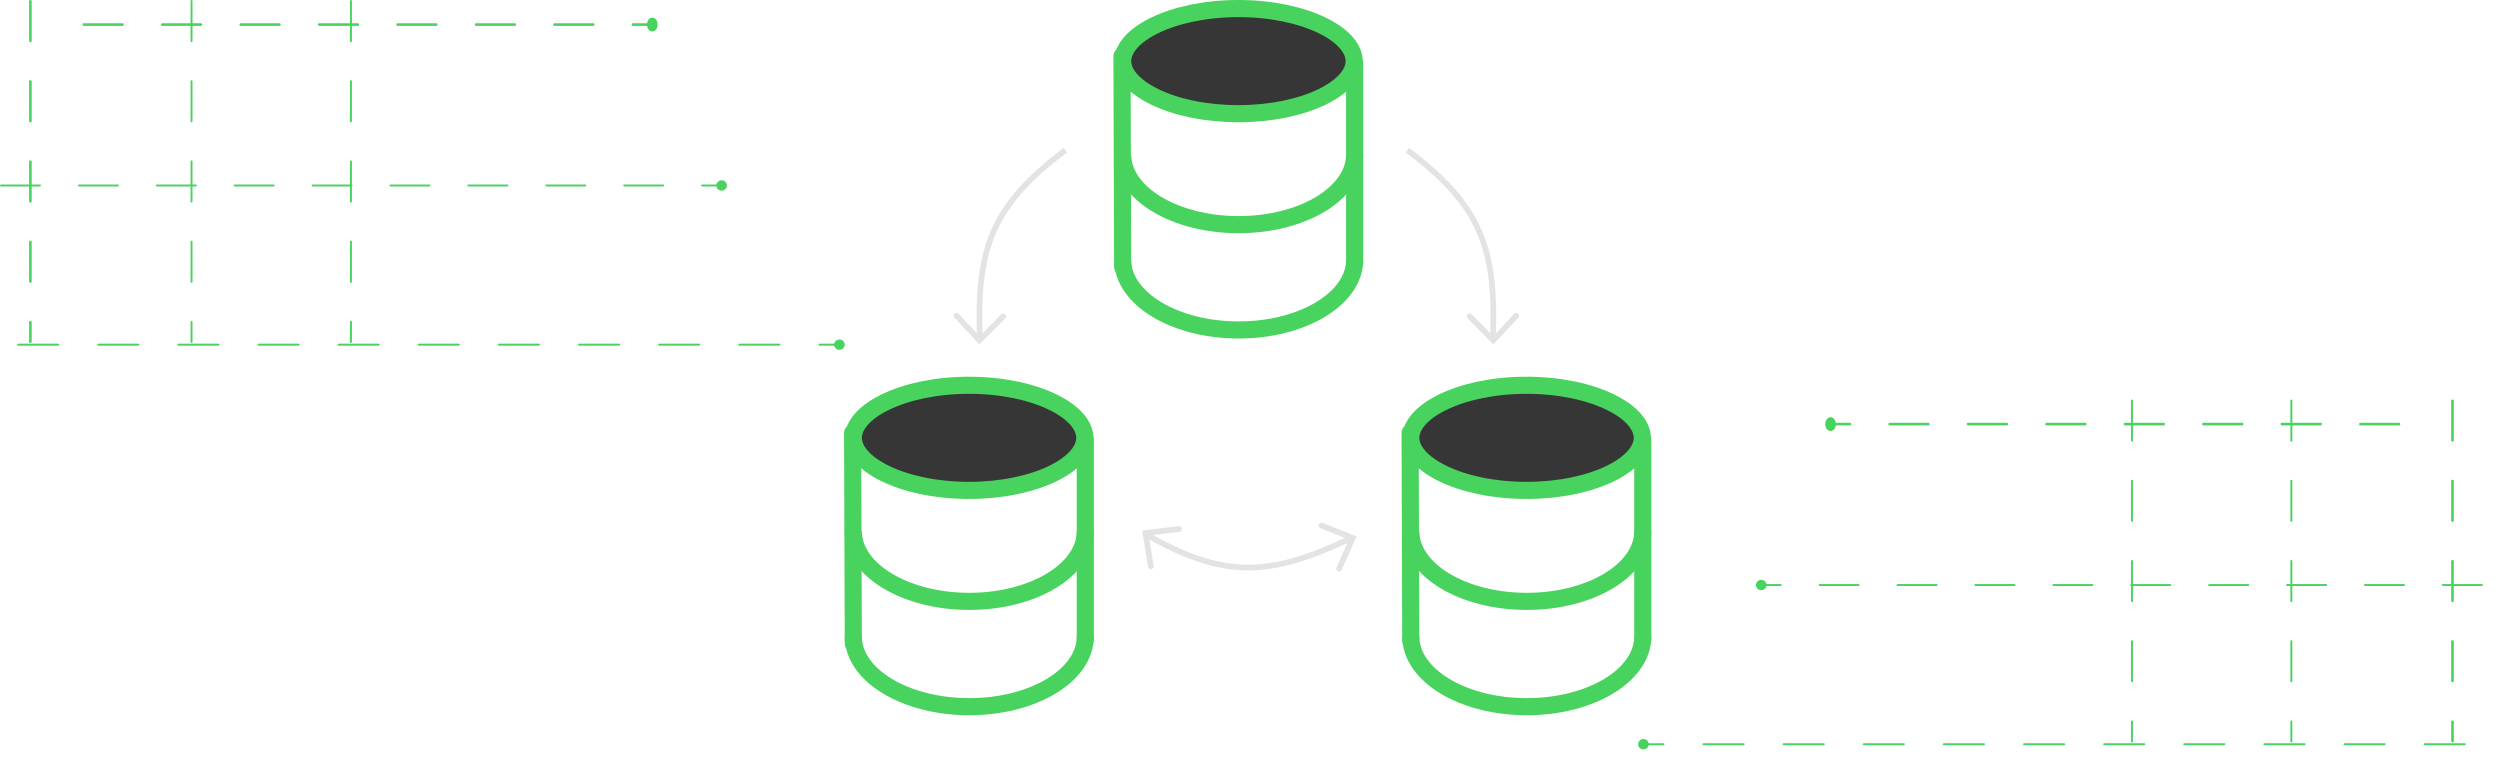 <svg width="438" height="134" viewBox="0 0 438 134" fill="none" xmlns="http://www.w3.org/2000/svg">
<path fill-rule="evenodd" clip-rule="evenodd" d="M114.283 5.516C114.797 5.516 115.215 4.973 115.215 4.303C115.215 3.633 114.797 3.09 114.283 3.09C113.828 3.09 113.449 3.515 113.367 4.076L110.847 4.076C110.75 4.076 110.672 4.177 110.672 4.303C110.672 4.429 110.75 4.53 110.847 4.53L113.367 4.53C113.449 5.091 113.828 5.516 114.283 5.516ZM104.15 4.303C104.15 4.177 104.072 4.076 103.975 4.076L97.104 4.076C97.007 4.076 96.929 4.177 96.929 4.303C96.929 4.429 97.007 4.53 97.104 4.53L103.975 4.53C104.072 4.53 104.15 4.429 104.15 4.303ZM90.407 4.303C90.407 4.177 90.329 4.076 90.232 4.076L83.361 4.076C83.264 4.076 83.186 4.177 83.186 4.303C83.186 4.429 83.264 4.53 83.361 4.53L90.232 4.53C90.329 4.53 90.407 4.429 90.407 4.303ZM76.664 4.303C76.664 4.177 76.586 4.076 76.489 4.076L69.618 4.076C69.521 4.076 69.443 4.177 69.443 4.303C69.443 4.429 69.521 4.53 69.618 4.53L76.489 4.53C76.586 4.53 76.664 4.429 76.664 4.303ZM62.921 4.303C62.921 4.177 62.843 4.076 62.746 4.076L55.875 4.076C55.778 4.076 55.7 4.177 55.7 4.303C55.7 4.429 55.778 4.53 55.875 4.53L62.746 4.53C62.843 4.53 62.921 4.429 62.921 4.303ZM49.178 4.303C49.178 4.177 49.1 4.076 49.004 4.076L42.132 4.076C42.035 4.076 41.957 4.177 41.957 4.303C41.957 4.429 42.035 4.53 42.132 4.53L49.004 4.53C49.1 4.53 49.178 4.429 49.178 4.303ZM35.435 4.303C35.435 4.177 35.357 4.076 35.261 4.076L28.389 4.076C28.293 4.076 28.214 4.177 28.214 4.303C28.214 4.429 28.293 4.53 28.389 4.53L35.261 4.53C35.357 4.53 35.435 4.429 35.435 4.303ZM21.692 4.303C21.692 4.177 21.614 4.076 21.517 4.076L14.646 4.076C14.55 4.076 14.471 4.177 14.471 4.303C14.471 4.429 14.55 4.53 14.646 4.53L21.517 4.53C21.614 4.53 21.692 4.429 21.692 4.303Z" fill="#47D35E"/>
<path fill-rule="evenodd" clip-rule="evenodd" d="M126.429 33.405C126.943 33.405 127.359 32.998 127.359 32.496C127.359 31.994 126.943 31.586 126.429 31.586C125.975 31.586 125.596 31.905 125.515 32.325L123.017 32.325C122.92 32.325 122.842 32.402 122.842 32.496C122.842 32.59 122.92 32.666 123.017 32.666L125.515 32.666C125.596 33.087 125.975 33.405 126.429 33.405ZM116.367 32.496C116.367 32.402 116.289 32.325 116.192 32.325L109.368 32.325C109.271 32.325 109.193 32.402 109.193 32.496C109.193 32.59 109.271 32.666 109.368 32.666L116.192 32.666C116.289 32.666 116.367 32.59 116.367 32.496ZM102.718 32.496C102.718 32.402 102.64 32.325 102.543 32.325L95.719 32.325C95.622 32.325 95.544 32.402 95.544 32.496C95.544 32.59 95.622 32.666 95.719 32.666L102.543 32.666C102.64 32.666 102.718 32.59 102.718 32.496ZM89.069 32.496C89.069 32.402 88.991 32.325 88.894 32.325L82.07 32.325C81.974 32.325 81.895 32.402 81.895 32.496C81.895 32.59 81.974 32.666 82.07 32.666L88.894 32.666C88.991 32.666 89.069 32.59 89.069 32.496ZM75.42 32.496C75.42 32.402 75.342 32.325 75.245 32.325L68.421 32.325C68.325 32.325 68.246 32.402 68.246 32.496C68.246 32.59 68.325 32.666 68.421 32.666L75.245 32.666C75.342 32.666 75.42 32.59 75.42 32.496ZM61.771 32.496C61.771 32.402 61.693 32.325 61.596 32.325L54.772 32.325C54.675 32.325 54.597 32.402 54.597 32.496C54.597 32.59 54.675 32.666 54.772 32.666L61.596 32.666C61.693 32.666 61.771 32.59 61.771 32.496ZM48.122 32.496C48.122 32.402 48.044 32.325 47.947 32.325L41.123 32.325C41.027 32.325 40.949 32.402 40.949 32.496C40.949 32.59 41.027 32.666 41.123 32.666L47.947 32.666C48.044 32.666 48.122 32.59 48.122 32.496ZM34.473 32.496C34.473 32.402 34.395 32.325 34.298 32.325L27.474 32.325C27.378 32.325 27.299 32.402 27.299 32.496C27.299 32.59 27.378 32.666 27.474 32.666L34.298 32.666C34.395 32.666 34.473 32.59 34.473 32.496ZM20.824 32.496C20.824 32.402 20.746 32.325 20.649 32.325L13.825 32.325C13.729 32.325 13.651 32.402 13.651 32.496C13.651 32.59 13.729 32.666 13.825 32.666L20.649 32.666C20.746 32.666 20.824 32.59 20.824 32.496ZM7.175 32.496C7.175 32.402 7.097 32.325 7.001 32.325L0.176 32.325C0.08 32.325 0.002 32.402 0.002 32.496C0.002 32.59 0.08 32.666 0.176 32.666L7.001 32.666C7.097 32.666 7.175 32.59 7.175 32.496Z" fill="#47D35E"/>
<path fill-rule="evenodd" clip-rule="evenodd" d="M147.068 61.295C147.583 61.295 148 60.888 148 60.386C148 59.884 147.583 59.477 147.068 59.477C146.613 59.477 146.234 59.795 146.152 60.215L143.559 60.215C143.462 60.215 143.384 60.292 143.384 60.386C143.384 60.48 143.462 60.557 143.559 60.557L146.152 60.557C146.234 60.977 146.613 61.295 147.068 61.295ZM136.715 60.386C136.715 60.292 136.637 60.215 136.54 60.215L129.521 60.215C129.425 60.215 129.347 60.292 129.347 60.386C129.347 60.48 129.425 60.557 129.521 60.557L136.54 60.557C136.637 60.557 136.715 60.48 136.715 60.386ZM122.677 60.386C122.677 60.292 122.599 60.215 122.503 60.215L115.484 60.215C115.387 60.215 115.309 60.292 115.309 60.386C115.309 60.48 115.387 60.557 115.484 60.557L122.503 60.557C122.599 60.557 122.677 60.48 122.677 60.386ZM108.64 60.386C108.64 60.292 108.562 60.215 108.465 60.215L101.447 60.215C101.35 60.215 101.272 60.292 101.272 60.386C101.272 60.48 101.35 60.557 101.447 60.557L108.465 60.557C108.562 60.557 108.64 60.48 108.64 60.386ZM94.603 60.386C94.603 60.292 94.524 60.215 94.428 60.215L87.409 60.215C87.313 60.215 87.234 60.292 87.234 60.386C87.234 60.48 87.313 60.557 87.409 60.557L94.428 60.557C94.524 60.557 94.603 60.48 94.603 60.386ZM80.565 60.386C80.565 60.292 80.487 60.215 80.391 60.215L73.372 60.215C73.275 60.215 73.197 60.292 73.197 60.386C73.197 60.48 73.275 60.557 73.372 60.557L80.391 60.557C80.487 60.557 80.565 60.48 80.565 60.386ZM66.528 60.386C66.528 60.292 66.45 60.215 66.353 60.215L59.334 60.215C59.238 60.215 59.16 60.292 59.16 60.386C59.16 60.48 59.238 60.557 59.334 60.557L66.353 60.557C66.45 60.557 66.528 60.48 66.528 60.386ZM52.49 60.386C52.49 60.292 52.412 60.215 52.316 60.215L45.297 60.215C45.2 60.215 45.122 60.292 45.122 60.386C45.122 60.48 45.2 60.557 45.297 60.557L52.316 60.557C52.412 60.557 52.49 60.48 52.49 60.386ZM38.453 60.386C38.453 60.292 38.375 60.215 38.278 60.215L31.26 60.215C31.163 60.215 31.085 60.292 31.085 60.386C31.085 60.48 31.163 60.556 31.26 60.556L38.278 60.557C38.375 60.557 38.453 60.48 38.453 60.386ZM24.416 60.386C24.416 60.292 24.337 60.215 24.241 60.215L17.222 60.215C17.126 60.215 17.047 60.292 17.047 60.386C17.047 60.48 17.126 60.556 17.222 60.556L24.241 60.556C24.337 60.556 24.416 60.48 24.416 60.386ZM10.378 60.386C10.378 60.292 10.3 60.215 10.204 60.215L3.185 60.215C3.088 60.215 3.01 60.292 3.01 60.386C3.01 60.48 3.088 60.556 3.185 60.556L10.204 60.556C10.3 60.556 10.378 60.48 10.378 60.386Z" fill="#47D35E"/>
<path fill-rule="evenodd" clip-rule="evenodd" d="M5.323 0C5.197 0 5.095 0.078 5.095 0.174V7.202C5.095 7.298 5.197 7.376 5.323 7.376C5.449 7.376 5.551 7.298 5.551 7.202V0.174C5.551 0.078 5.449 0 5.323 0ZM5.323 14.055C5.197 14.055 5.095 14.133 5.095 14.229V21.257C5.095 21.353 5.197 21.431 5.323 21.431C5.449 21.431 5.551 21.353 5.551 21.257V14.229C5.551 14.133 5.449 14.055 5.323 14.055ZM5.323 28.11C5.197 28.11 5.095 28.188 5.095 28.285V35.312C5.095 35.408 5.197 35.486 5.323 35.486C5.449 35.486 5.551 35.408 5.551 35.312V28.285C5.551 28.188 5.449 28.11 5.323 28.11ZM5.323 42.166C5.197 42.166 5.095 42.244 5.095 42.34V49.367C5.095 49.464 5.197 49.542 5.323 49.542C5.449 49.542 5.551 49.464 5.551 49.367V42.34C5.551 42.244 5.449 42.166 5.323 42.166ZM5.323 56.221C5.197 56.221 5.095 56.299 5.095 56.395V59.909C5.095 60.005 5.197 60.083 5.323 60.083C5.449 60.083 5.551 60.005 5.551 59.909V56.395C5.551 56.299 5.449 56.221 5.323 56.221Z" fill="#47D35E"/>
<path fill-rule="evenodd" clip-rule="evenodd" d="M33.556 0C33.462 0 33.385 0.078 33.385 0.174V7.202C33.385 7.298 33.462 7.376 33.556 7.376C33.65 7.376 33.727 7.298 33.727 7.202V0.174C33.727 0.078 33.65 0 33.556 0ZM33.556 14.055C33.462 14.055 33.385 14.133 33.385 14.229V21.257C33.385 21.353 33.462 21.431 33.556 21.431C33.65 21.431 33.727 21.353 33.727 21.257V14.229C33.727 14.133 33.65 14.055 33.556 14.055ZM33.556 28.11C33.462 28.11 33.385 28.188 33.385 28.285V35.312C33.385 35.408 33.462 35.486 33.556 35.486C33.65 35.486 33.727 35.408 33.727 35.312V28.285C33.727 28.188 33.65 28.11 33.556 28.11ZM33.556 42.166C33.462 42.166 33.385 42.244 33.385 42.34V49.367C33.385 49.464 33.462 49.542 33.556 49.542C33.65 49.542 33.727 49.464 33.727 49.367V42.34C33.727 42.244 33.65 42.166 33.556 42.166ZM33.556 56.221C33.462 56.221 33.385 56.299 33.385 56.395V59.909C33.385 60.005 33.462 60.083 33.556 60.083C33.65 60.083 33.727 60.005 33.727 59.909V56.395C33.727 56.299 33.65 56.221 33.556 56.221Z" fill="#47D35E"/>
<path fill-rule="evenodd" clip-rule="evenodd" d="M61.486 0C61.391 0 61.315 0.078 61.315 0.174V7.202C61.315 7.298 61.391 7.376 61.486 7.376C61.58 7.376 61.656 7.298 61.656 7.202V0.174C61.656 0.078 61.58 0 61.486 0ZM61.486 14.055C61.391 14.055 61.315 14.133 61.315 14.229V21.257C61.315 21.353 61.391 21.431 61.486 21.431C61.58 21.431 61.656 21.353 61.656 21.257V14.229C61.656 14.133 61.58 14.055 61.486 14.055ZM61.486 28.11C61.391 28.11 61.315 28.188 61.315 28.285V35.312C61.315 35.408 61.391 35.486 61.486 35.486C61.58 35.486 61.656 35.408 61.656 35.312V28.285C61.656 28.188 61.58 28.11 61.486 28.11ZM61.486 42.166C61.391 42.166 61.315 42.244 61.315 42.34V49.367C61.315 49.464 61.391 49.542 61.486 49.542C61.58 49.542 61.656 49.464 61.656 49.367V42.34C61.656 42.244 61.58 42.166 61.486 42.166ZM61.486 56.221C61.391 56.221 61.315 56.299 61.315 56.395V59.909C61.315 60.005 61.391 60.083 61.486 60.083C61.58 60.083 61.656 60.005 61.656 59.909V56.395C61.656 56.299 61.58 56.221 61.486 56.221Z" fill="#47D35E"/>
<path fill-rule="evenodd" clip-rule="evenodd" d="M320.717 75.516C320.203 75.516 319.785 74.973 319.785 74.303C319.785 73.633 320.203 73.09 320.717 73.09C321.172 73.09 321.551 73.515 321.633 74.076L324.153 74.076C324.25 74.076 324.328 74.177 324.328 74.303C324.328 74.428 324.25 74.53 324.153 74.53L321.633 74.53C321.551 75.091 321.172 75.516 320.717 75.516ZM330.85 74.303C330.85 74.177 330.928 74.076 331.025 74.076L337.896 74.076C337.993 74.076 338.071 74.177 338.071 74.303C338.071 74.428 337.993 74.53 337.896 74.53L331.025 74.53C330.928 74.53 330.85 74.428 330.85 74.303ZM344.593 74.303C344.593 74.177 344.671 74.076 344.768 74.076L351.639 74.076C351.736 74.076 351.814 74.177 351.814 74.303C351.814 74.428 351.736 74.53 351.639 74.53L344.768 74.53C344.671 74.53 344.593 74.428 344.593 74.303ZM358.336 74.303C358.336 74.177 358.414 74.076 358.511 74.076L365.382 74.076C365.479 74.076 365.557 74.177 365.557 74.303C365.557 74.428 365.479 74.53 365.382 74.53L358.511 74.53C358.414 74.53 358.336 74.428 358.336 74.303ZM372.079 74.303C372.079 74.177 372.157 74.076 372.254 74.076L379.125 74.076C379.222 74.076 379.3 74.177 379.3 74.303C379.3 74.428 379.222 74.53 379.125 74.53L372.254 74.53C372.157 74.53 372.079 74.428 372.079 74.303ZM385.822 74.303C385.822 74.177 385.9 74.076 385.997 74.076L392.868 74.076C392.965 74.076 393.043 74.177 393.043 74.303C393.043 74.428 392.965 74.53 392.868 74.53L385.997 74.53C385.9 74.53 385.822 74.428 385.822 74.303ZM399.565 74.303C399.565 74.177 399.643 74.076 399.739 74.076L406.611 74.076C406.708 74.076 406.786 74.177 406.786 74.303C406.786 74.428 406.708 74.53 406.611 74.53L399.739 74.53C399.643 74.53 399.565 74.428 399.565 74.303ZM413.308 74.303C413.308 74.177 413.386 74.076 413.482 74.076L420.354 74.076C420.45 74.076 420.529 74.177 420.529 74.303C420.529 74.428 420.45 74.53 420.354 74.53L413.482 74.53C413.386 74.53 413.308 74.428 413.308 74.303Z" fill="#47D35E"/>
<path fill-rule="evenodd" clip-rule="evenodd" d="M308.571 103.405C308.057 103.405 307.641 102.998 307.641 102.496C307.641 101.994 308.057 101.586 308.571 101.586C309.025 101.586 309.404 101.905 309.485 102.325L311.983 102.325C312.08 102.325 312.158 102.402 312.158 102.496C312.158 102.59 312.08 102.666 311.983 102.666L309.485 102.666C309.404 103.087 309.025 103.405 308.571 103.405ZM318.633 102.496C318.633 102.402 318.711 102.325 318.808 102.325L325.632 102.325C325.729 102.325 325.807 102.402 325.807 102.496C325.807 102.59 325.729 102.666 325.632 102.666L318.808 102.666C318.711 102.666 318.633 102.59 318.633 102.496ZM332.282 102.496C332.282 102.402 332.36 102.325 332.457 102.325L339.281 102.325C339.378 102.325 339.456 102.402 339.456 102.496C339.456 102.59 339.378 102.666 339.281 102.666L332.457 102.666C332.36 102.666 332.282 102.59 332.282 102.496ZM345.931 102.496C345.931 102.402 346.009 102.325 346.106 102.325L352.93 102.325C353.027 102.325 353.105 102.402 353.105 102.496C353.105 102.59 353.027 102.666 352.93 102.666L346.106 102.666C346.009 102.666 345.931 102.59 345.931 102.496ZM359.58 102.496C359.58 102.402 359.658 102.325 359.755 102.325L366.579 102.325C366.675 102.325 366.754 102.402 366.754 102.496C366.754 102.59 366.675 102.666 366.579 102.666L359.755 102.666C359.658 102.666 359.58 102.59 359.58 102.496ZM373.229 102.496C373.229 102.402 373.307 102.325 373.404 102.325L380.228 102.325C380.324 102.325 380.403 102.402 380.403 102.496C380.403 102.59 380.324 102.666 380.228 102.666L373.404 102.666C373.307 102.666 373.229 102.59 373.229 102.496ZM386.878 102.496C386.878 102.402 386.956 102.325 387.053 102.325L393.877 102.325C393.973 102.325 394.052 102.402 394.052 102.496C394.052 102.59 393.973 102.666 393.877 102.666L387.053 102.666C386.956 102.666 386.878 102.59 386.878 102.496ZM400.527 102.496C400.527 102.402 400.605 102.325 400.702 102.325L407.526 102.325C407.622 102.325 407.7 102.402 407.7 102.496C407.7 102.59 407.622 102.666 407.526 102.666L400.702 102.666C400.605 102.666 400.527 102.59 400.527 102.496ZM414.176 102.496C414.176 102.402 414.254 102.325 414.35 102.325L421.175 102.325C421.271 102.325 421.349 102.402 421.349 102.496C421.349 102.59 421.271 102.666 421.175 102.666L414.35 102.666C414.254 102.666 414.176 102.59 414.176 102.496ZM427.825 102.496C427.825 102.402 427.903 102.325 427.999 102.325L434.824 102.325C434.92 102.325 434.998 102.402 434.998 102.496C434.998 102.59 434.92 102.666 434.824 102.666L427.999 102.666C427.903 102.666 427.825 102.59 427.825 102.496Z" fill="#47D35E"/>
<path fill-rule="evenodd" clip-rule="evenodd" d="M287.932 131.296C287.417 131.296 287 130.888 287 130.386C287 129.884 287.417 129.477 287.932 129.477C288.387 129.477 288.766 129.795 288.848 130.216L291.441 130.216C291.538 130.216 291.616 130.292 291.616 130.386C291.616 130.48 291.538 130.557 291.441 130.557L288.848 130.557C288.766 130.977 288.387 131.296 287.932 131.296ZM298.285 130.386C298.285 130.292 298.363 130.216 298.46 130.216L305.479 130.216C305.575 130.216 305.653 130.292 305.653 130.386C305.653 130.48 305.575 130.557 305.479 130.557L298.46 130.557C298.363 130.557 298.285 130.48 298.285 130.386ZM312.323 130.386C312.323 130.292 312.401 130.216 312.497 130.216L319.516 130.216C319.613 130.216 319.691 130.292 319.691 130.386C319.691 130.48 319.613 130.557 319.516 130.557L312.497 130.557C312.401 130.557 312.323 130.48 312.323 130.386ZM326.36 130.386C326.36 130.292 326.438 130.216 326.535 130.216L333.553 130.216C333.65 130.216 333.728 130.292 333.728 130.386C333.728 130.48 333.65 130.557 333.553 130.557L326.535 130.557C326.438 130.557 326.36 130.48 326.36 130.386ZM340.397 130.386C340.397 130.292 340.476 130.216 340.572 130.216L347.591 130.216C347.687 130.216 347.766 130.292 347.766 130.386C347.766 130.48 347.687 130.557 347.591 130.557L340.572 130.557C340.476 130.557 340.397 130.48 340.397 130.386ZM354.435 130.386C354.435 130.292 354.513 130.216 354.609 130.216L361.628 130.216C361.725 130.216 361.803 130.292 361.803 130.386C361.803 130.48 361.725 130.557 361.628 130.557L354.609 130.557C354.513 130.557 354.435 130.48 354.435 130.386ZM368.472 130.386C368.472 130.292 368.55 130.216 368.647 130.216L375.666 130.216C375.762 130.216 375.84 130.292 375.84 130.386C375.84 130.48 375.762 130.557 375.666 130.557L368.647 130.557C368.55 130.557 368.472 130.48 368.472 130.386ZM382.51 130.386C382.51 130.292 382.588 130.215 382.684 130.215L389.703 130.215C389.799 130.215 389.878 130.292 389.878 130.386C389.878 130.48 389.799 130.557 389.703 130.557L382.684 130.557C382.588 130.557 382.51 130.48 382.51 130.386ZM396.547 130.386C396.547 130.292 396.625 130.215 396.722 130.215L403.74 130.215C403.837 130.215 403.915 130.292 403.915 130.386C403.915 130.48 403.837 130.557 403.74 130.557L396.722 130.557C396.625 130.557 396.547 130.48 396.547 130.386ZM410.584 130.386C410.584 130.292 410.663 130.215 410.759 130.215L417.778 130.215C417.874 130.215 417.952 130.292 417.952 130.386C417.952 130.48 417.874 130.557 417.778 130.557L410.759 130.557C410.663 130.557 410.584 130.48 410.584 130.386ZM424.622 130.386C424.622 130.292 424.7 130.215 424.796 130.215L431.815 130.215C431.912 130.215 431.99 130.292 431.99 130.386C431.99 130.48 431.912 130.557 431.815 130.557L424.796 130.557C424.7 130.557 424.622 130.48 424.622 130.386Z" fill="#47D35E"/>
<path fill-rule="evenodd" clip-rule="evenodd" d="M429.677 70C429.803 70 429.905 70.078 429.905 70.174V77.202C429.905 77.298 429.803 77.376 429.677 77.376C429.551 77.376 429.449 77.298 429.449 77.202V70.174C429.449 70.078 429.551 70 429.677 70ZM429.677 84.055C429.803 84.055 429.905 84.133 429.905 84.229V91.257C429.905 91.353 429.803 91.431 429.677 91.431C429.551 91.431 429.449 91.353 429.449 91.257V84.229C429.449 84.133 429.551 84.055 429.677 84.055ZM429.677 98.11C429.803 98.11 429.905 98.188 429.905 98.285V105.312C429.905 105.408 429.803 105.486 429.677 105.486C429.551 105.486 429.449 105.408 429.449 105.312V98.285C429.449 98.188 429.551 98.11 429.677 98.11ZM429.677 112.166C429.803 112.166 429.905 112.244 429.905 112.34V119.367C429.905 119.464 429.803 119.542 429.677 119.542C429.551 119.542 429.449 119.464 429.449 119.367V112.34C429.449 112.244 429.551 112.166 429.677 112.166ZM429.677 126.221C429.803 126.221 429.905 126.299 429.905 126.395V129.909C429.905 130.005 429.803 130.083 429.677 130.083C429.551 130.083 429.449 130.005 429.449 129.909V126.395C429.449 126.299 429.551 126.221 429.677 126.221Z" fill="#47D35E"/>
<path fill-rule="evenodd" clip-rule="evenodd" d="M401.444 70C401.538 70 401.615 70.078 401.615 70.174V77.202C401.615 77.298 401.538 77.376 401.444 77.376C401.35 77.376 401.273 77.298 401.273 77.202V70.174C401.273 70.078 401.35 70 401.444 70ZM401.444 84.055C401.538 84.055 401.615 84.133 401.615 84.229V91.257C401.615 91.353 401.538 91.431 401.444 91.431C401.35 91.431 401.273 91.353 401.273 91.257V84.229C401.273 84.133 401.35 84.055 401.444 84.055ZM401.444 98.11C401.538 98.11 401.615 98.188 401.615 98.285V105.312C401.615 105.408 401.538 105.486 401.444 105.486C401.35 105.486 401.273 105.408 401.273 105.312V98.285C401.273 98.188 401.35 98.11 401.444 98.11ZM401.444 112.166C401.538 112.166 401.615 112.244 401.615 112.34V119.367C401.615 119.464 401.538 119.542 401.444 119.542C401.35 119.542 401.273 119.464 401.273 119.367V112.34C401.273 112.244 401.35 112.166 401.444 112.166ZM401.444 126.221C401.538 126.221 401.615 126.299 401.615 126.395V129.909C401.615 130.005 401.538 130.083 401.444 130.083C401.35 130.083 401.273 130.005 401.273 129.909V126.395C401.273 126.299 401.35 126.221 401.444 126.221Z" fill="#47D35E"/>
<path fill-rule="evenodd" clip-rule="evenodd" d="M373.515 70C373.609 70 373.685 70.078 373.685 70.174V77.202C373.685 77.298 373.609 77.376 373.515 77.376C373.42 77.376 373.344 77.298 373.344 77.202V70.174C373.344 70.078 373.42 70 373.515 70ZM373.515 84.055C373.609 84.055 373.685 84.133 373.685 84.229V91.257C373.685 91.353 373.609 91.431 373.515 91.431C373.42 91.431 373.344 91.353 373.344 91.257V84.229C373.344 84.133 373.42 84.055 373.515 84.055ZM373.515 98.11C373.609 98.11 373.685 98.188 373.685 98.285V105.312C373.685 105.408 373.609 105.486 373.515 105.486C373.42 105.486 373.344 105.408 373.344 105.312V98.285C373.344 98.188 373.42 98.11 373.515 98.11ZM373.515 112.166C373.609 112.166 373.685 112.244 373.685 112.34V119.367C373.685 119.464 373.609 119.542 373.515 119.542C373.42 119.542 373.344 119.464 373.344 119.367V112.34C373.344 112.244 373.42 112.166 373.515 112.166ZM373.515 126.221C373.609 126.221 373.685 126.299 373.685 126.395V129.909C373.685 130.005 373.609 130.083 373.515 130.083C373.42 130.083 373.344 130.005 373.344 129.909V126.395C373.344 126.299 373.42 126.221 373.515 126.221Z" fill="#47D35E"/>
<path d="M231.512 92.071L237.003 94.247L234.604 99.644" stroke="#E3E3E3" stroke-linecap="round"/>
<path d="M201.633 99.217L200.682 93.387L206.546 92.676" stroke="#E3E3E3" stroke-linecap="round"/>
<path d="M200.445 93.433C214.52 101.576 222.507 101.031 236.868 94.217" stroke="#E3E3E3"/>
<path d="M196.57 9.838L196.689 46.738" stroke="#47D35E" stroke-width="3" stroke-linecap="round"/>
<path d="M237.336 11.07L237.336 45.979" stroke="#47D35E" stroke-width="3" stroke-linecap="round"/>
<path d="M237.252 10.709C237.252 12.779 235.502 15.071 231.711 16.935C228.016 18.752 222.807 19.918 216.972 19.918C211.136 19.918 205.927 18.752 202.233 16.935C198.441 15.071 196.691 12.779 196.691 10.709C196.691 8.639 198.441 6.347 202.233 4.483C205.927 2.666 211.136 1.5 216.972 1.5C222.807 1.5 228.016 2.666 231.711 4.483C235.502 6.347 237.252 8.639 237.252 10.709Z" fill="#363636" stroke="#47D35E" stroke-width="3" stroke-linejoin="round"/>
<path d="M237.336 27.058C237.336 33.851 228.238 39.358 217.014 39.358C205.79 39.358 196.691 33.851 196.691 27.058" stroke="#47D35E" stroke-width="3" stroke-linejoin="round"/>
<path d="M237.336 45.51C237.336 52.303 228.238 57.81 217.014 57.81C205.79 57.81 196.691 52.303 196.691 45.51" stroke="#47D35E" stroke-width="3" stroke-linejoin="round"/>
<path d="M149.379 75.838L149.498 112.738" stroke="#47D35E" stroke-width="3" stroke-linecap="round"/>
<path d="M190.145 77.07L190.145 111.979" stroke="#47D35E" stroke-width="3" stroke-linecap="round"/>
<path d="M190.06 76.709C190.06 78.779 188.311 81.071 184.519 82.935C180.825 84.752 175.616 85.918 169.78 85.918C163.945 85.918 158.736 84.752 155.041 82.935C151.25 81.071 149.5 78.779 149.5 76.709C149.5 74.639 151.25 72.347 155.041 70.483C158.736 68.666 163.945 67.5 169.78 67.5C175.616 67.5 180.825 68.666 184.519 70.483C188.311 72.347 190.06 74.639 190.06 76.709Z" fill="#363636" stroke="#47D35E" stroke-width="3" stroke-linejoin="round"/>
<path d="M190.145 93.059C190.145 99.852 181.046 105.359 169.823 105.359C158.599 105.359 149.5 99.852 149.5 93.059" stroke="#47D35E" stroke-width="3" stroke-linejoin="round"/>
<path d="M190.145 111.51C190.145 118.303 181.046 123.81 169.823 123.81C158.599 123.81 149.5 118.303 149.5 111.51" stroke="#47D35E" stroke-width="3" stroke-linejoin="round"/>
<path d="M247.051 75.838L247.168 112.073" stroke="#47D35E" stroke-width="3" stroke-linecap="round"/>
<path d="M287.816 77.07L287.816 111.979" stroke="#47D35E" stroke-width="3" stroke-linecap="round"/>
<path d="M287.732 76.709C287.732 78.779 285.983 81.071 282.191 82.935C278.497 84.752 273.288 85.918 267.452 85.918C261.617 85.918 256.407 84.752 252.713 82.935C248.921 81.071 247.172 78.779 247.172 76.709C247.172 74.639 248.921 72.347 252.713 70.483C256.407 68.666 261.617 67.5 267.452 67.5C273.288 67.5 278.497 68.666 282.191 70.483C285.983 72.347 287.732 74.639 287.732 76.709Z" fill="#363636" stroke="#47D35E" stroke-width="3" stroke-linejoin="round"/>
<path d="M287.817 93.059C287.817 99.852 278.718 105.359 267.494 105.359C256.271 105.359 247.172 99.852 247.172 93.059" stroke="#47D35E" stroke-width="3" stroke-linejoin="round"/>
<path d="M287.817 111.51C287.817 118.303 278.718 123.81 267.494 123.81C256.271 123.81 247.172 118.303 247.172 111.51" stroke="#47D35E" stroke-width="3" stroke-linejoin="round"/>
<path d="M175.758 55.427L171.606 59.629L167.579 55.308" stroke="#E3E3E3" stroke-linecap="round"/>
<path d="M186.664 26.308C173.661 36.072 171.037 43.635 171.686 59.517" stroke="#E3E3E3"/>
<path d="M257.477 55.427L261.628 59.629L265.656 55.308" stroke="#E3E3E3" stroke-linecap="round"/>
<path d="M246.57 26.308C259.574 36.072 262.198 43.635 261.549 59.517" stroke="#E3E3E3"/>
</svg>
